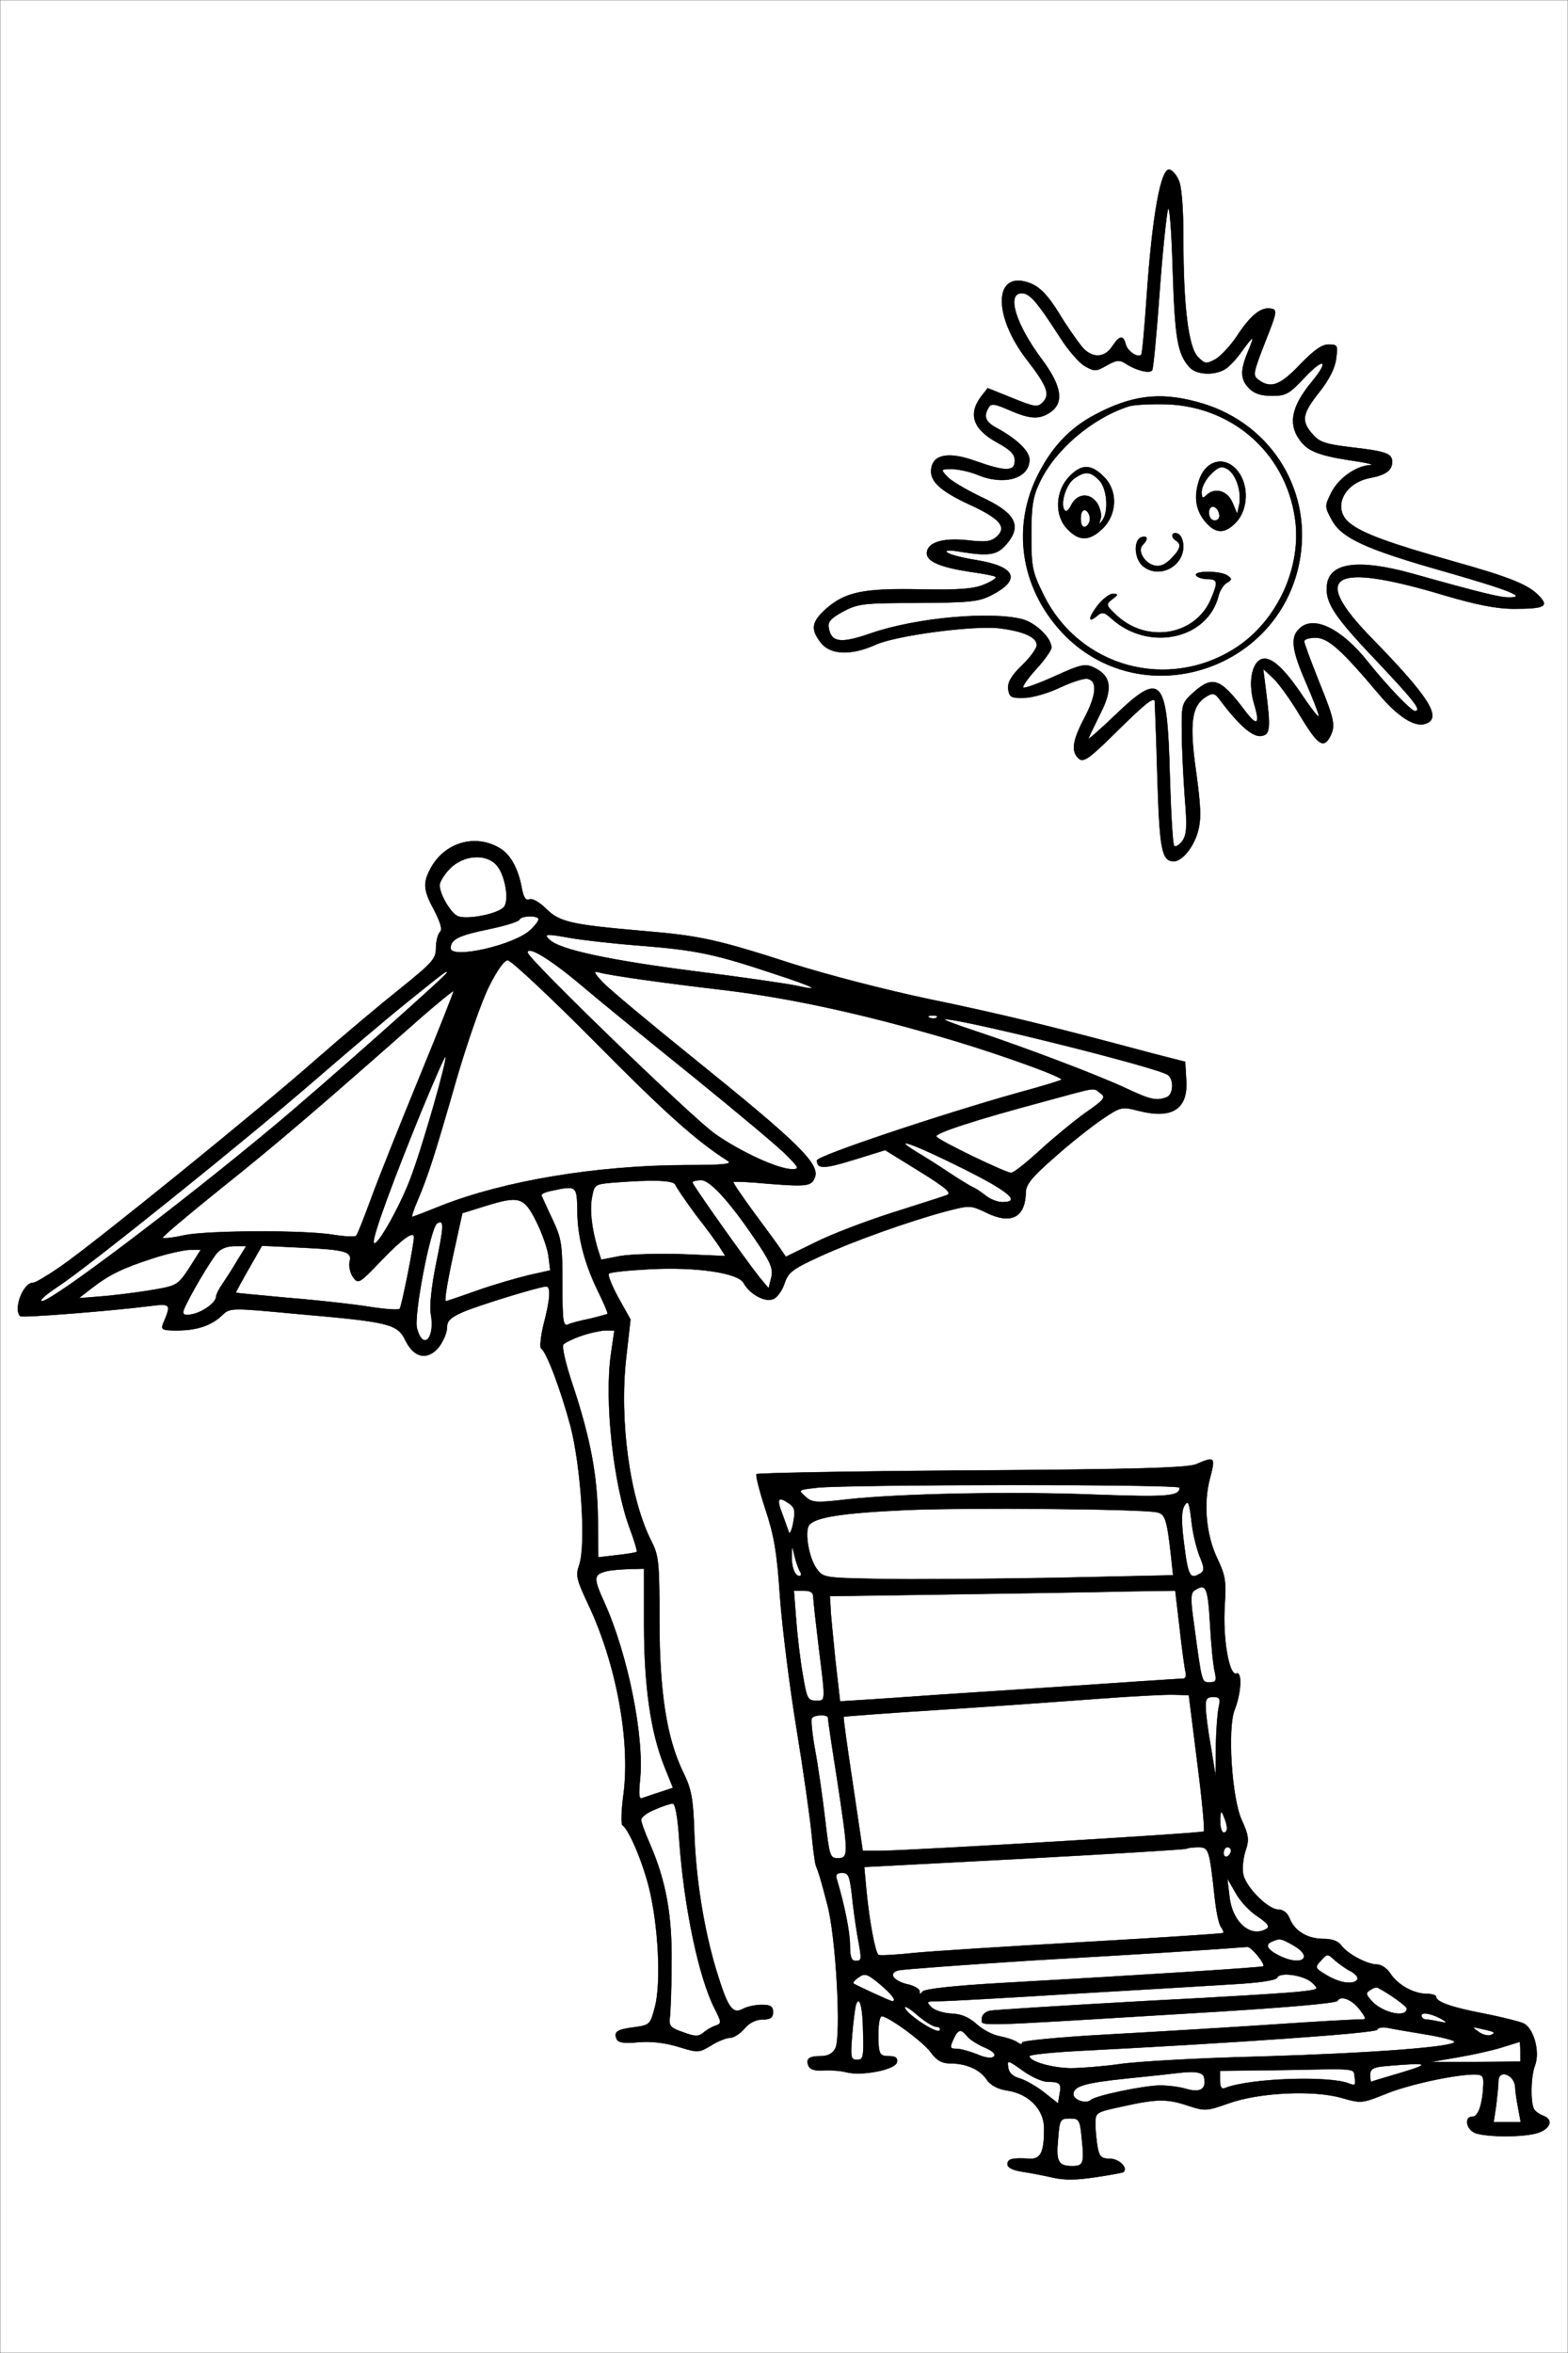 <?xml version="1.0" standalone="no"?>
<!DOCTYPE svg PUBLIC "-//W3C//DTD SVG 20010904//EN"
 "http://www.w3.org/TR/2001/REC-SVG-20010904/DTD/svg10.dtd">
<svg version="1.0" xmlns="http://www.w3.org/2000/svg"
 width="428pt" height="642pt" viewBox="0 0 428 642"
 preserveAspectRatio="xMidYMid meet">
<rect x="0" y="0" width="428" height="642" fill="#808080" stroke="none"/>
<g id="Black"><rect stroke="#FFFFFF" stroke-miterlimit="10" width="428pt" height="642pt"/></g>
<g id="Color" transform="translate(0,642) scale(0.1,-0.1)"
fill="#FFFFFF" stroke="#000000">
<path d="M0 3210 l0 -3210 2140 0 2140 0 0 3210 0 3210 -2140 0 -2140 0 0
-3210z m3217 2719 c8 -15 13 -72 13 -159 0 -187 14 -298 40 -324 19 -19 22
-20 48 -6 15 9 41 37 59 64 36 55 65 79 92 74 18 -3 17 -9 -16 -92 -33 -85
-34 -91 -17 -103 33 -24 59 -14 112 42 38 39 60 55 78 55 25 0 26 -2 21 -39
-3 -25 -19 -57 -46 -91 -47 -59 -50 -79 -18 -115 18 -21 35 -27 102 -35 97
-11 115 -17 115 -40 0 -23 -17 -36 -60 -44 -74 -14 -105 -85 -55 -124 35 -28
110 -55 280 -103 160 -45 209 -65 238 -97 25 -27 11 -33 -71 -33 -47 0 -102
11 -187 36 -310 93 -371 58 -201 -116 158 -162 194 -219 146 -234 -29 -9 -74
19 -127 82 -102 121 -138 153 -172 153 -17 0 -31 -4 -31 -10 0 -5 18 -54 40
-109 43 -106 46 -121 30 -152 -18 -32 -33 -21 -80 56 -24 41 -57 87 -73 103
l-29 27 7 -55 c14 -110 12 -125 -13 -128 -22 -3 -58 27 -108 93 -18 25 -22 26
-42 14 -40 -25 -46 -73 -27 -206 13 -95 14 -128 5 -161 -11 -42 -43 -82 -66
-82 -33 0 -39 32 -45 234 -3 111 -7 203 -7 204 -5 10 -30 -11 -107 -87 -71
-70 -87 -82 -100 -71 -22 19 -18 49 16 113 32 62 35 100 7 105 -9 2 -43 -9
-75 -24 -31 -15 -76 -28 -98 -28 -35 -1 -40 2 -43 24 -2 18 8 36 38 65 22 21
40 46 40 55 0 22 -38 38 -103 46 -72 8 -282 -20 -337 -45 -66 -30 -123 -28
-149 5 -29 37 -26 57 14 93 53 46 101 56 257 53 106 -2 145 1 174 13 20 8 35
18 32 21 -3 3 -35 9 -71 14 -79 12 -117 28 -117 50 0 30 43 43 110 36 51 -6
65 -4 81 10 28 26 9 49 -74 87 -82 38 -110 65 -105 98 5 40 49 47 121 21 82
-29 107 -29 107 1 0 18 -12 30 -49 50 -65 36 -79 77 -43 125 l18 23 67 -27
c62 -25 69 -26 83 -12 21 21 13 44 -42 115 -97 125 -91 251 11 209 25 -11 46
-33 74 -78 21 -35 49 -75 61 -90 27 -36 64 -37 86 -3 20 30 30 32 37 5 5 -19
33 -37 42 -28 3 3 9 74 15 159 15 221 39 354 63 346 7 -2 18 -14 24 -28z
m-1850 -1825 c27 -17 48 -56 57 -106 5 -27 11 -36 21 -32 8 4 28 -8 46 -26 37
-36 68 -43 264 -60 157 -13 204 -24 406 -89 87 -28 255 -72 375 -97 197 -41
322 -71 609 -148 l90 -23 3 -51 c5 -78 -39 -106 -129 -83 -47 12 -49 12 -101
-23 -29 -20 -88 -66 -130 -104 -60 -52 -77 -73 -78 -94 -1 -69 -39 -90 -107
-57 -44 21 -45 21 -111 4 -104 -28 -255 -82 -346 -124 -74 -34 -85 -43 -95
-74 -7 -20 -21 -39 -32 -42 -23 -8 -63 15 -79 44 -14 28 -130 45 -258 38 -57
-3 -106 -8 -110 -12 -4 -3 8 -33 26 -66 l33 -59 -12 -106 c-19 -171 10 -385
70 -501 19 -38 21 -58 21 -215 0 -195 20 -322 65 -414 22 -45 27 -70 30 -161
4 -127 26 -266 60 -378 31 -102 44 -122 73 -106 11 6 34 11 51 11 24 0 31 -4
31 -20 0 -15 -7 -20 -28 -20 -18 0 -37 -9 -50 -25 -12 -14 -30 -25 -39 -25
-10 0 -33 -9 -52 -21 -33 -20 -36 -20 -88 -4 -36 11 -74 16 -110 13 -41 -4
-56 -1 -60 9 -8 20 2 26 50 32 41 6 42 7 55 56 17 66 9 225 -17 327 -19 74
-55 157 -72 168 -4 3 -3 41 3 85 19 146 -20 357 -97 519 -31 66 -34 77 -24
106 19 54 5 269 -24 380 -27 100 -65 201 -80 211 -4 3 -1 33 7 66 18 68 20
103 7 103 -18 0 -187 -52 -228 -70 -34 -15 -43 -24 -43 -43 0 -13 -10 -36 -21
-51 -31 -39 -68 -32 -92 16 -22 46 -43 51 -296 73 -181 17 -183 17 -204 -3
-30 -29 -70 -42 -124 -42 -39 0 -44 2 -38 18 23 55 23 56 -41 48 -103 -13
-345 -32 -349 -27 -19 19 8 91 35 91 7 0 40 20 75 44 95 66 542 428 695 563
74 65 179 153 233 196 87 70 97 81 97 110 0 18 5 38 11 44 7 7 2 24 -15 58
-30 55 -32 75 -12 113 38 74 125 99 193 56z m1936 -1716 c-19 -70 -11 -156 20
-221 22 -46 24 -61 20 -127 -6 -89 12 -194 32 -186 16 6 13 -54 -5 -99 -20
-50 -8 -240 19 -300 20 -44 21 -55 10 -87 -6 -20 -9 -49 -5 -64 9 -36 68 -94
95 -94 13 0 25 -9 31 -24 13 -34 48 -56 92 -56 24 0 41 -6 50 -19 16 -22 70
-51 97 -51 11 0 28 -11 37 -26 20 -30 63 -54 99 -54 14 0 25 -4 25 -8 0 -14
42 -29 131 -46 46 -9 94 -21 106 -26 29 -12 47 -77 33 -115 -12 -30 -13 -105
-2 -121 4 -6 15 -13 25 -17 27 -10 20 -34 -14 -46 -35 -12 -129 -13 -169 -2
-27 8 -36 46 -10 46 15 0 27 35 29 88 1 23 -3 27 -26 27 -56 -1 -181 -28 -243
-54 -63 -25 -65 -25 -118 -10 -76 22 -226 15 -309 -15 -59 -21 -64 -21 -108
-7 -58 20 -86 20 -180 -1 -74 -16 -75 -16 -75 -48 0 -18 3 -47 6 -64 5 -26 11
-31 34 -31 24 0 49 -24 37 -36 -1 -2 -35 -8 -75 -14 -52 -8 -86 -9 -120 -1
-26 6 -64 13 -84 16 -24 4 -38 11 -38 20 0 15 14 18 61 15 30 -1 39 18 39 83
0 51 -41 94 -100 103 -27 4 -46 15 -56 29 -18 28 -56 45 -98 45 -24 0 -38 7
-55 30 -22 31 -128 107 -136 98 -6 -6 -9 -35 -7 -75 2 -28 6 -33 28 -33 19 0
25 -5 22 -17 -4 -20 -96 -38 -138 -27 -14 4 -41 6 -61 5 -24 -2 -38 3 -42 12
-8 20 1 27 34 27 18 0 32 7 39 21 17 31 2 307 -22 394 -21 80 -23 84 -31 105
-3 8 -8 49 -12 90 -4 41 -22 169 -41 285 -19 115 -39 277 -45 359 -8 120 -16
167 -40 239 -16 49 -27 92 -24 95 3 3 267 8 588 10 448 3 589 7 612 17 51 22
53 20 38 -37z"/>
<path d="M3188 5849 c-4 -15 -15 -117 -23 -229 -8 -111 -17 -206 -20 -210 -6
-10 -43 -1 -71 17 -18 12 -26 11 -53 -4 -28 -16 -33 -17 -58 -3 -16 8 -47 44
-70 80 -61 95 -82 120 -104 120 -43 0 -16 -86 56 -182 52 -70 60 -116 23 -142
-30 -21 -56 -20 -113 5 -39 17 -49 19 -56 8 -15 -25 -10 -40 22 -57 55 -30 89
-63 89 -86 0 -52 -70 -72 -143 -41 -20 8 -51 15 -68 15 -32 0 -32 0 -13 -21
10 -11 51 -35 90 -54 96 -44 115 -79 71 -130 -25 -29 -46 -33 -122 -21 -33 6
-47 5 -40 -1 6 -6 41 -15 79 -21 110 -18 125 -54 40 -97 -34 -17 -60 -19 -199
-20 -147 0 -163 -2 -203 -23 -33 -18 -43 -28 -40 -44 6 -41 32 -45 115 -16
124 43 330 61 415 38 37 -11 78 -51 78 -77 0 -7 -19 -34 -41 -58 -23 -25 -39
-48 -36 -51 3 -3 42 11 86 31 73 33 84 35 108 23 46 -22 51 -57 17 -124 -16
-33 -31 -63 -33 -69 -2 -5 30 23 72 63 127 122 143 106 150 -161 3 -104 8
-191 12 -195 4 -4 13 2 22 13 12 17 14 37 7 120 -4 55 -8 135 -8 178 -1 76 0
79 32 108 52 46 73 39 140 -50 33 -44 42 -38 26 16 -17 55 -9 109 16 123 25
13 61 -17 116 -99 24 -36 44 -61 44 -55 0 6 -16 47 -35 91 -39 89 -43 124 -19
147 38 39 115 2 188 -90 51 -64 118 -134 128 -134 20 0 0 26 -101 133 -119
125 -144 162 -139 210 6 62 85 73 233 32 189 -53 239 -65 264 -65 50 0 4 19
-174 70 -219 62 -283 92 -310 142 -19 35 -19 38 -2 72 19 40 68 75 107 77 14
1 -11 7 -55 13 -89 14 -117 26 -139 58 -30 43 -20 91 36 158 47 57 32 66 -20
11 -43 -46 -52 -51 -90 -51 -29 0 -48 6 -62 20 -24 24 -25 48 -5 97 21 51 19
51 -15 5 -16 -23 -38 -46 -49 -51 -30 -16 -76 -13 -94 7 -33 36 -40 79 -46
267 -3 109 -9 179 -13 164z m77 -525 c195 -50 315 -231 284 -425 -49 -305
-424 -430 -641 -214 -118 119 -148 286 -79 431 39 81 89 135 159 172 99 53
176 63 277 36z"/>
<path d="M3080 5311 c-101 -33 -202 -120 -243 -209 -18 -38 -22 -66 -22 -142
0 -88 3 -101 33 -162 98 -200 343 -266 529 -143 106 71 171 206 160 333 -18
185 -164 322 -352 329 -44 1 -91 -1 -105 -6z m299 -177 c30 -38 28 -103 -4
-138 -30 -32 -55 -33 -82 -3 -27 30 -35 66 -22 110 16 61 72 77 108 31z m-361
-20 c33 -38 30 -97 -7 -135 -36 -35 -64 -37 -96 -4 -38 37 -35 106 5 146 34
35 61 33 98 -7z m212 -185 c0 -57 -70 -90 -112 -52 -22 20 -24 69 -3 77 18 6
20 -5 4 -21 -15 -15 4 -49 32 -56 14 -4 29 2 45 18 26 26 30 40 14 50 -16 10
-12 25 5 19 9 -4 15 -19 15 -35z m120 -79 c13 -9 13 -12 -1 -20 -9 -5 -20 -22
-23 -36 -30 -119 -192 -153 -293 -61 -19 17 -25 18 -38 7 -26 -22 -25 -6 1 28
14 18 33 32 42 32 15 -1 15 -2 -2 -15 -18 -14 -18 -16 13 -45 84 -77 216 -53
257 47 19 45 18 53 -10 53 -14 0 -28 5 -31 10 -8 13 65 13 85 0z"/>
<path d="M3305 5126 c-14 -14 -25 -35 -25 -48 0 -17 3 -19 12 -10 23 23 58 14
72 -19 l13 -31 6 27 c6 36 -10 83 -34 96 -15 8 -24 5 -44 -15z"/>
<path d="M3300 5021 c0 -12 6 -21 16 -21 9 0 14 7 12 17 -5 25 -28 28 -28 4z"/>
<path d="M2933 5115 c-23 -16 -39 -67 -28 -86 5 -7 12 -2 19 13 16 32 51 35
71 5 8 -13 13 -33 9 -43 -5 -16 -4 -16 5 -4 18 25 13 88 -9 110 -24 24 -38 25
-67 5z"/>
<path d="M2950 5005 c0 -17 5 -25 13 -22 6 2 12 12 12 22 0 10 -6 20 -12 23
-8 2 -13 -6 -13 -23z"/>
<path d="M1229 4051 c-16 -16 -29 -37 -29 -46 0 -24 28 -73 48 -84 23 -12 113
5 128 25 15 19 2 89 -21 114 -29 32 -90 27 -126 -9z"/>
<path d="M1418 3911 c-1 -5 -39 -17 -83 -26 -83 -17 -105 -28 -105 -52 0 -31
173 8 217 49 13 12 23 25 23 30 0 11 -48 10 -52 -1z"/>
<path d="M1500 3856 c27 -27 163 -56 397 -86 128 -16 251 -34 275 -39 76 -17
52 -4 -59 32 -161 54 -214 65 -368 77 -77 6 -162 16 -189 21 -66 12 -73 11
-56 -5z"/>
<path d="M1440 3821 c0 -16 449 -451 512 -495 70 -49 172 -96 210 -96 20 0 20
3 -13 36 -18 20 -131 114 -249 210 -118 95 -258 209 -310 253 -86 73 -150 112
-150 92z"/>
<path d="M1335 3729 c-20 -39 -60 -154 -90 -257 -59 -206 -77 -261 -105 -327
-11 -25 -17 -45 -15 -45 3 0 39 14 81 31 171 67 420 109 664 110 108 0 131 3
116 12 -85 54 -171 131 -362 324 -122 123 -229 223 -238 223 -10 0 -29 -27
-51 -71z"/>
<path d="M1113 3687 c-56 -45 -168 -140 -250 -211 -191 -166 -627 -516 -706
-567 -33 -22 -52 -39 -42 -39 27 0 379 266 632 477 130 108 473 413 473 419 0
7 -4 4 -107 -79z"/>
<path d="M1645 3740 c17 -18 127 -110 245 -205 289 -233 349 -291 334 -328 -9
-23 -21 -25 -124 -17 -52 5 -96 7 -98 5 -2 -2 23 -38 55 -82 32 -43 65 -88 73
-100 l15 -22 80 39 c43 22 138 58 210 81 71 23 139 44 149 48 15 6 0 19 -74
65 l-94 58 -84 -26 c-84 -26 -102 -26 -102 -2 0 12 333 124 554 186 60 16 111
32 113 34 7 6 -152 64 -291 106 -245 73 -452 118 -641 140 -130 15 -305 39
-330 47 -16 4 -15 0 10 -27z"/>
<path d="M1153 3647 c-282 -249 -401 -351 -548 -468 -91 -73 -163 -134 -161
-136 3 -3 29 0 60 7 66 13 328 14 406 1 30 -5 58 -6 62 -3 4 4 22 50 41 102
19 52 78 200 131 329 53 129 95 235 94 237 -2 1 -40 -30 -85 -69z"/>
<path d="M2538 3643 c7 -3 16 -2 19 1 4 3 -2 6 -13 5 -11 0 -14 -3 -6 -6z"/>
<path d="M2665 3606 c135 -45 331 -119 410 -156 66 -31 82 -34 109 -24 19 7
21 48 4 61 -26 20 -569 155 -610 152 -7 0 32 -15 87 -33z"/>
<path d="M1150 3388 c-77 -189 -130 -333 -130 -356 1 -28 67 86 99 169 32 82
103 330 97 336 -2 2 -31 -65 -66 -149z"/>
<path d="M2855 3416 c-191 -51 -305 -88 -299 -97 6 -11 189 -99 204 -99 7 0
42 28 78 61 37 34 93 80 125 103 52 36 56 42 41 53 -22 16 -5 18 -149 -21z"/>
<path d="M2500 3278 c19 -11 60 -37 90 -57 30 -20 60 -38 65 -40 6 -2 21 -12
34 -22 13 -11 34 -19 47 -19 53 0 17 30 -110 93 -128 64 -199 90 -126 45z"/>
<path d="M1669 3193 c-45 -4 -47 -6 -53 -39 -7 -35 -1 -85 15 -140 l10 -31 52
10 c29 5 105 7 170 5 l117 -5 -14 22 c-8 13 -38 54 -67 91 -28 38 -53 75 -56
82 -5 12 -63 14 -174 5z"/>
<path d="M1890 3194 c0 -7 150 -218 183 -259 l25 -30 7 28 c6 22 0 39 -30 85
-76 115 -135 182 -161 182 -13 0 -24 -3 -24 -6z"/>
<path d="M1505 3171 c-16 -3 -29 -9 -27 -13 2 -4 15 -34 30 -65 25 -53 27 -69
27 -176 0 -100 2 -116 15 -111 8 4 35 11 60 16 25 6 46 12 48 13 2 2 -8 25
-21 52 -40 80 -60 154 -61 225 -1 74 -1 74 -71 59z"/>
<path d="M1323 3129 l-61 -19 -16 -73 c-24 -106 -34 -167 -29 -167 3 0 41 13
86 29 45 16 108 34 141 42 l58 13 -5 40 c-3 21 -18 64 -34 95 -33 66 -47 69
-140 40z"/>
<path d="M1193 3082 c-18 -11 -64 -251 -55 -286 17 -63 50 -27 38 39 -4 20 2
75 14 135 22 106 23 124 3 112z"/>
<path d="M1043 2983 c-62 -65 -65 -67 -79 -48 -8 11 -12 30 -10 41 8 29 -7 34
-133 40 l-106 5 -36 -63 c-20 -35 -36 -64 -35 -65 1 -1 65 -7 141 -14 77 -6
176 -17 220 -24 44 -7 83 -10 86 -6 5 5 39 175 39 195 0 19 -30 -2 -87 -61z"/>
<path d="M588 2996 c-31 -43 -88 -144 -88 -156 0 -8 9 -10 28 -5 29 7 62 32
62 48 0 5 8 21 18 35 10 15 29 44 41 65 l23 37 -34 0 c-23 -1 -38 -8 -50 -24z"/>
<path d="M415 2986 c-80 -26 -116 -43 -165 -81 l-35 -27 75 6 c41 4 102 12
135 18 57 10 62 13 92 59 l31 49 -31 0 c-18 -1 -63 -11 -102 -24z"/>
<path d="M1586 2775 c-21 -7 -43 -18 -48 -23 -5 -5 5 -51 26 -113 48 -145 67
-247 68 -366 l1 -102 51 6 c28 3 53 7 54 9 2 1 -6 29 -18 61 -46 122 -71 354
-52 481 l9 62 -26 0 c-14 -1 -43 -7 -65 -15z"/>
<path d="M1655 2133 c-35 -9 -36 -18 -5 -86 64 -142 109 -366 97 -483 -4 -41
-3 -54 6 -50 7 2 28 10 48 16 l36 12 -23 57 c-38 94 -56 221 -56 389 l0 152
-42 -1 c-22 -1 -50 -3 -61 -6z"/>
<path d="M1788 1483 c-21 -8 -38 -21 -38 -28 0 -7 11 -37 24 -66 44 -102 61
-194 59 -329 0 -69 -3 -135 -5 -148 -2 -20 4 -26 37 -37 32 -12 42 -12 55 -1
8 7 23 16 33 19 17 6 17 9 -2 46 -44 86 -84 278 -97 461 -4 63 -11 100 -18 99
-6 0 -28 -7 -48 -16z"/>
<path d="M2231 2361 c-53 -6 -53 -6 -33 -24 18 -17 29 -18 114 -8 145 16 453
22 678 13 194 -7 230 -5 230 19 0 10 -901 9 -989 0z"/>
<path d="M2134 2293 c8 -21 16 -45 19 -53 2 -8 8 3 12 24 6 32 5 42 -10 53
-30 21 -36 15 -21 -24z"/>
<path d="M3233 2312 c-8 -14 -9 -40 -2 -97 12 -98 17 -106 47 -87 10 7 9 16
-4 47 -8 21 -19 64 -22 97 -6 50 -9 56 -19 40z"/>
<path d="M2475 2300 c-178 -8 -252 -20 -267 -42 -12 -19 0 -89 21 -118 18 -25
21 -25 172 -28 85 -2 300 0 478 3 l323 7 -6 57 c-11 97 -16 111 -39 115 -44 9
-517 13 -682 6z"/>
<path d="M2161 2178 c-1 -32 8 -58 21 -58 5 0 6 5 2 12 -4 6 -11 25 -15 42 -7
30 -7 30 -8 4z"/>
<path d="M3261 2081 c-11 -7 -12 -23 -2 -92 22 -164 21 -159 43 -159 17 0 19
4 14 28 -4 15 -10 73 -13 130 -6 102 -11 113 -42 93z"/>
<path d="M2173 2002 c3 -42 11 -110 18 -150 11 -66 14 -72 35 -72 28 0 28 -8
9 145 -8 66 -15 128 -15 138 0 12 -8 17 -26 17 l-27 0 6 -78z"/>
<path d="M2605 2070 l-340 -5 2 -30 c0 -16 7 -81 13 -143 l13 -114 96 6 c53 4
261 18 463 31 202 14 372 25 378 25 6 0 9 8 6 18 -2 9 -10 63 -16 120 l-12
102 -132 -2 c-72 -2 -284 -5 -471 -8z"/>
<path d="M2995 1785 c-93 -7 -287 -21 -430 -30 -143 -9 -261 -18 -262 -19 -2
-1 10 -84 25 -184 l27 -182 45 0 c89 1 881 48 886 53 3 3 -5 88 -18 189 l-23
183 -40 1 c-22 1 -116 -4 -210 -11z"/>
<path d="M3291 1763 c0 -16 6 -64 14 -108 l13 -80 1 76 c0 42 4 91 7 108 6 27
4 31 -15 31 -16 0 -21 -6 -20 -27z"/>
<path d="M2216 1732 c-3 -5 1 -44 9 -88 8 -43 20 -127 27 -186 12 -102 13
-108 35 -108 30 0 29 10 -2 215 -14 88 -25 163 -25 168 0 10 -38 9 -44 -1z"/>
<path d="M3331 1453 c-1 -18 4 -33 9 -33 12 0 12 17 0 45 -7 17 -9 15 -9 -12z"/>
<path d="M3239 1376 c-2 -2 -201 -14 -442 -27 l-438 -23 6 -65 c8 -83 24 -169
33 -175 4 -2 45 0 92 5 47 5 256 18 465 30 209 12 382 23 384 25 2 2 -1 9 -6
16 -6 7 -13 42 -17 78 -15 136 -16 140 -46 140 -14 0 -29 -2 -31 -4z"/>
<path d="M3340 1364 c0 -8 5 -12 10 -9 6 3 10 10 10 16 0 5 -4 9 -10 9 -5 0
-10 -7 -10 -16z"/>
<path d="M2284 1293 c21 -70 36 -144 36 -180 0 -32 4 -43 15 -43 18 0 18 1 5
71 -5 30 -12 80 -15 112 -6 48 -9 57 -26 57 -15 0 -19 -5 -15 -17z"/>
<path d="M3356 1245 c8 -71 59 -114 102 -87 9 6 1 15 -25 33 -21 13 -48 42
-60 64 l-23 40 6 -50z"/>
<path d="M3473 1123 c-21 -8 -15 -22 17 -38 62 -32 99 -6 39 28 -32 18 -36 19
-56 10z"/>
<path d="M3275 1099 c-66 -5 -273 -17 -460 -28 -187 -12 -350 -24 -363 -27
-29 -8 -13 -30 29 -39 16 -4 29 -12 29 -18 0 -9 2 -9 8 -1 4 7 84 16 207 23
408 23 720 43 723 46 7 6 -33 54 -43 53 -5 0 -64 -5 -130 -9z"/>
<path d="M3606 1071 c-18 -19 -17 -21 15 -40 36 -22 74 -27 84 -12 3 6 -5 15
-17 22 -13 6 -32 20 -44 30 -20 19 -21 19 -38 0z"/>
<path d="M2344 1025 c-11 -7 -17 -15 -14 -17 9 -6 100 -48 105 -48 14 0 0 18
-34 47 -34 28 -41 30 -57 18z"/>
<path d="M3486 1024 c-3 -7 -49 -14 -123 -18 -65 -4 -262 -16 -438 -26 -176
-11 -338 -20 -360 -20 -36 0 -38 -1 -23 -16 8 -9 33 -17 55 -18 27 -1 48 -10
69 -29 16 -15 45 -30 64 -33 19 -4 41 -11 48 -17 7 -5 12 -6 12 0 0 5 104 15
233 22 127 7 329 19 447 27 118 8 225 14 238 14 23 0 23 0 5 25 -21 29 -53 42
-62 26 -5 -7 -157 -20 -416 -35 -592 -36 -555 -35 -555 -14 0 10 9 19 23 22
12 2 200 14 417 26 217 11 414 23 438 27 42 5 42 6 24 23 -22 21 -89 31 -96
14z"/>
<path d="M3741 991 c-13 -8 -13 -12 0 -27 28 -35 99 -52 99 -24 0 6 -50 42
-80 57 -3 2 -11 -1 -19 -6z"/>
<path d="M2336 949 c-2 -8 -7 -44 -10 -81 -5 -62 -4 -68 14 -68 16 0 18 8 16
74 -1 71 -10 105 -20 75z"/>
<path d="M2470 943 c0 -16 88 -74 95 -63 3 5 -1 10 -9 10 -8 0 -31 14 -51 31
-19 17 -35 27 -35 22z"/>
<path d="M3880 921 c0 -6 6 -11 13 -11 6 0 23 -3 37 -6 18 -4 21 -3 10 4 -27
17 -60 24 -60 13z"/>
<path d="M3759 882 c-4 -9 -387 -36 -821 -58 -71 -4 -128 -10 -128 -14 0 -15
61 -32 112 -33 29 0 89 5 133 11 44 7 220 17 390 21 298 9 525 26 525 40 0 4
-35 13 -77 20 -43 7 -90 15 -104 18 -15 3 -28 1 -30 -5z"/>
<path d="M4035 877 c10 -8 25 -12 33 -10 16 7 14 9 -23 17 -28 7 -29 6 -10 -7z"/>
<path d="M2602 855 c-10 -22 -9 -25 9 -25 11 0 36 -7 56 -15 23 -10 40 -12 46
-6 6 6 -3 15 -24 24 -19 8 -40 21 -48 30 -18 23 -26 21 -39 -8z"/>
<path d="M4100 834 c-25 -8 -79 -20 -120 -27 l-75 -13 122 0 123 1 0 28 c0 15
-1 27 -2 26 -2 -1 -23 -7 -48 -15z"/>
<path d="M2752 779 c2 -15 13 -25 32 -30 16 -5 46 -22 66 -38 l38 -30 4 24 c6
30 2 35 -32 35 -15 0 -46 14 -69 31 -41 29 -42 29 -39 8z"/>
<path d="M3783 783 c-35 -3 -43 -8 -43 -24 0 -10 1 -19 3 -19 1 1 38 12 82 25
83 25 75 28 -42 18z"/>
<path d="M3503 772 l-173 -2 0 -26 c0 -18 4 -25 14 -21 69 27 287 34 339 12
16 -6 18 -4 15 15 -4 28 15 26 -195 22z"/>
<path d="M3215 764 c-16 -2 -79 -9 -140 -15 -115 -12 -145 -21 -145 -43 0 -16
34 -27 47 -16 12 12 147 40 190 40 21 0 54 -4 73 -10 36 -10 53 0 47 30 -2 16
-23 20 -72 14z"/>
<path d="M4090 741 c0 -10 -3 -39 -6 -65 l-7 -46 37 0 37 0 -7 38 c-4 20 -8
46 -8 57 -2 35 -46 51 -46 16z"/>
<path d="M2888 583 c-6 -61 1 -73 39 -73 30 0 33 8 26 73 -5 54 -7 57 -33 57
-26 0 -28 -3 -32 -57z"/>
</g>
</svg>
